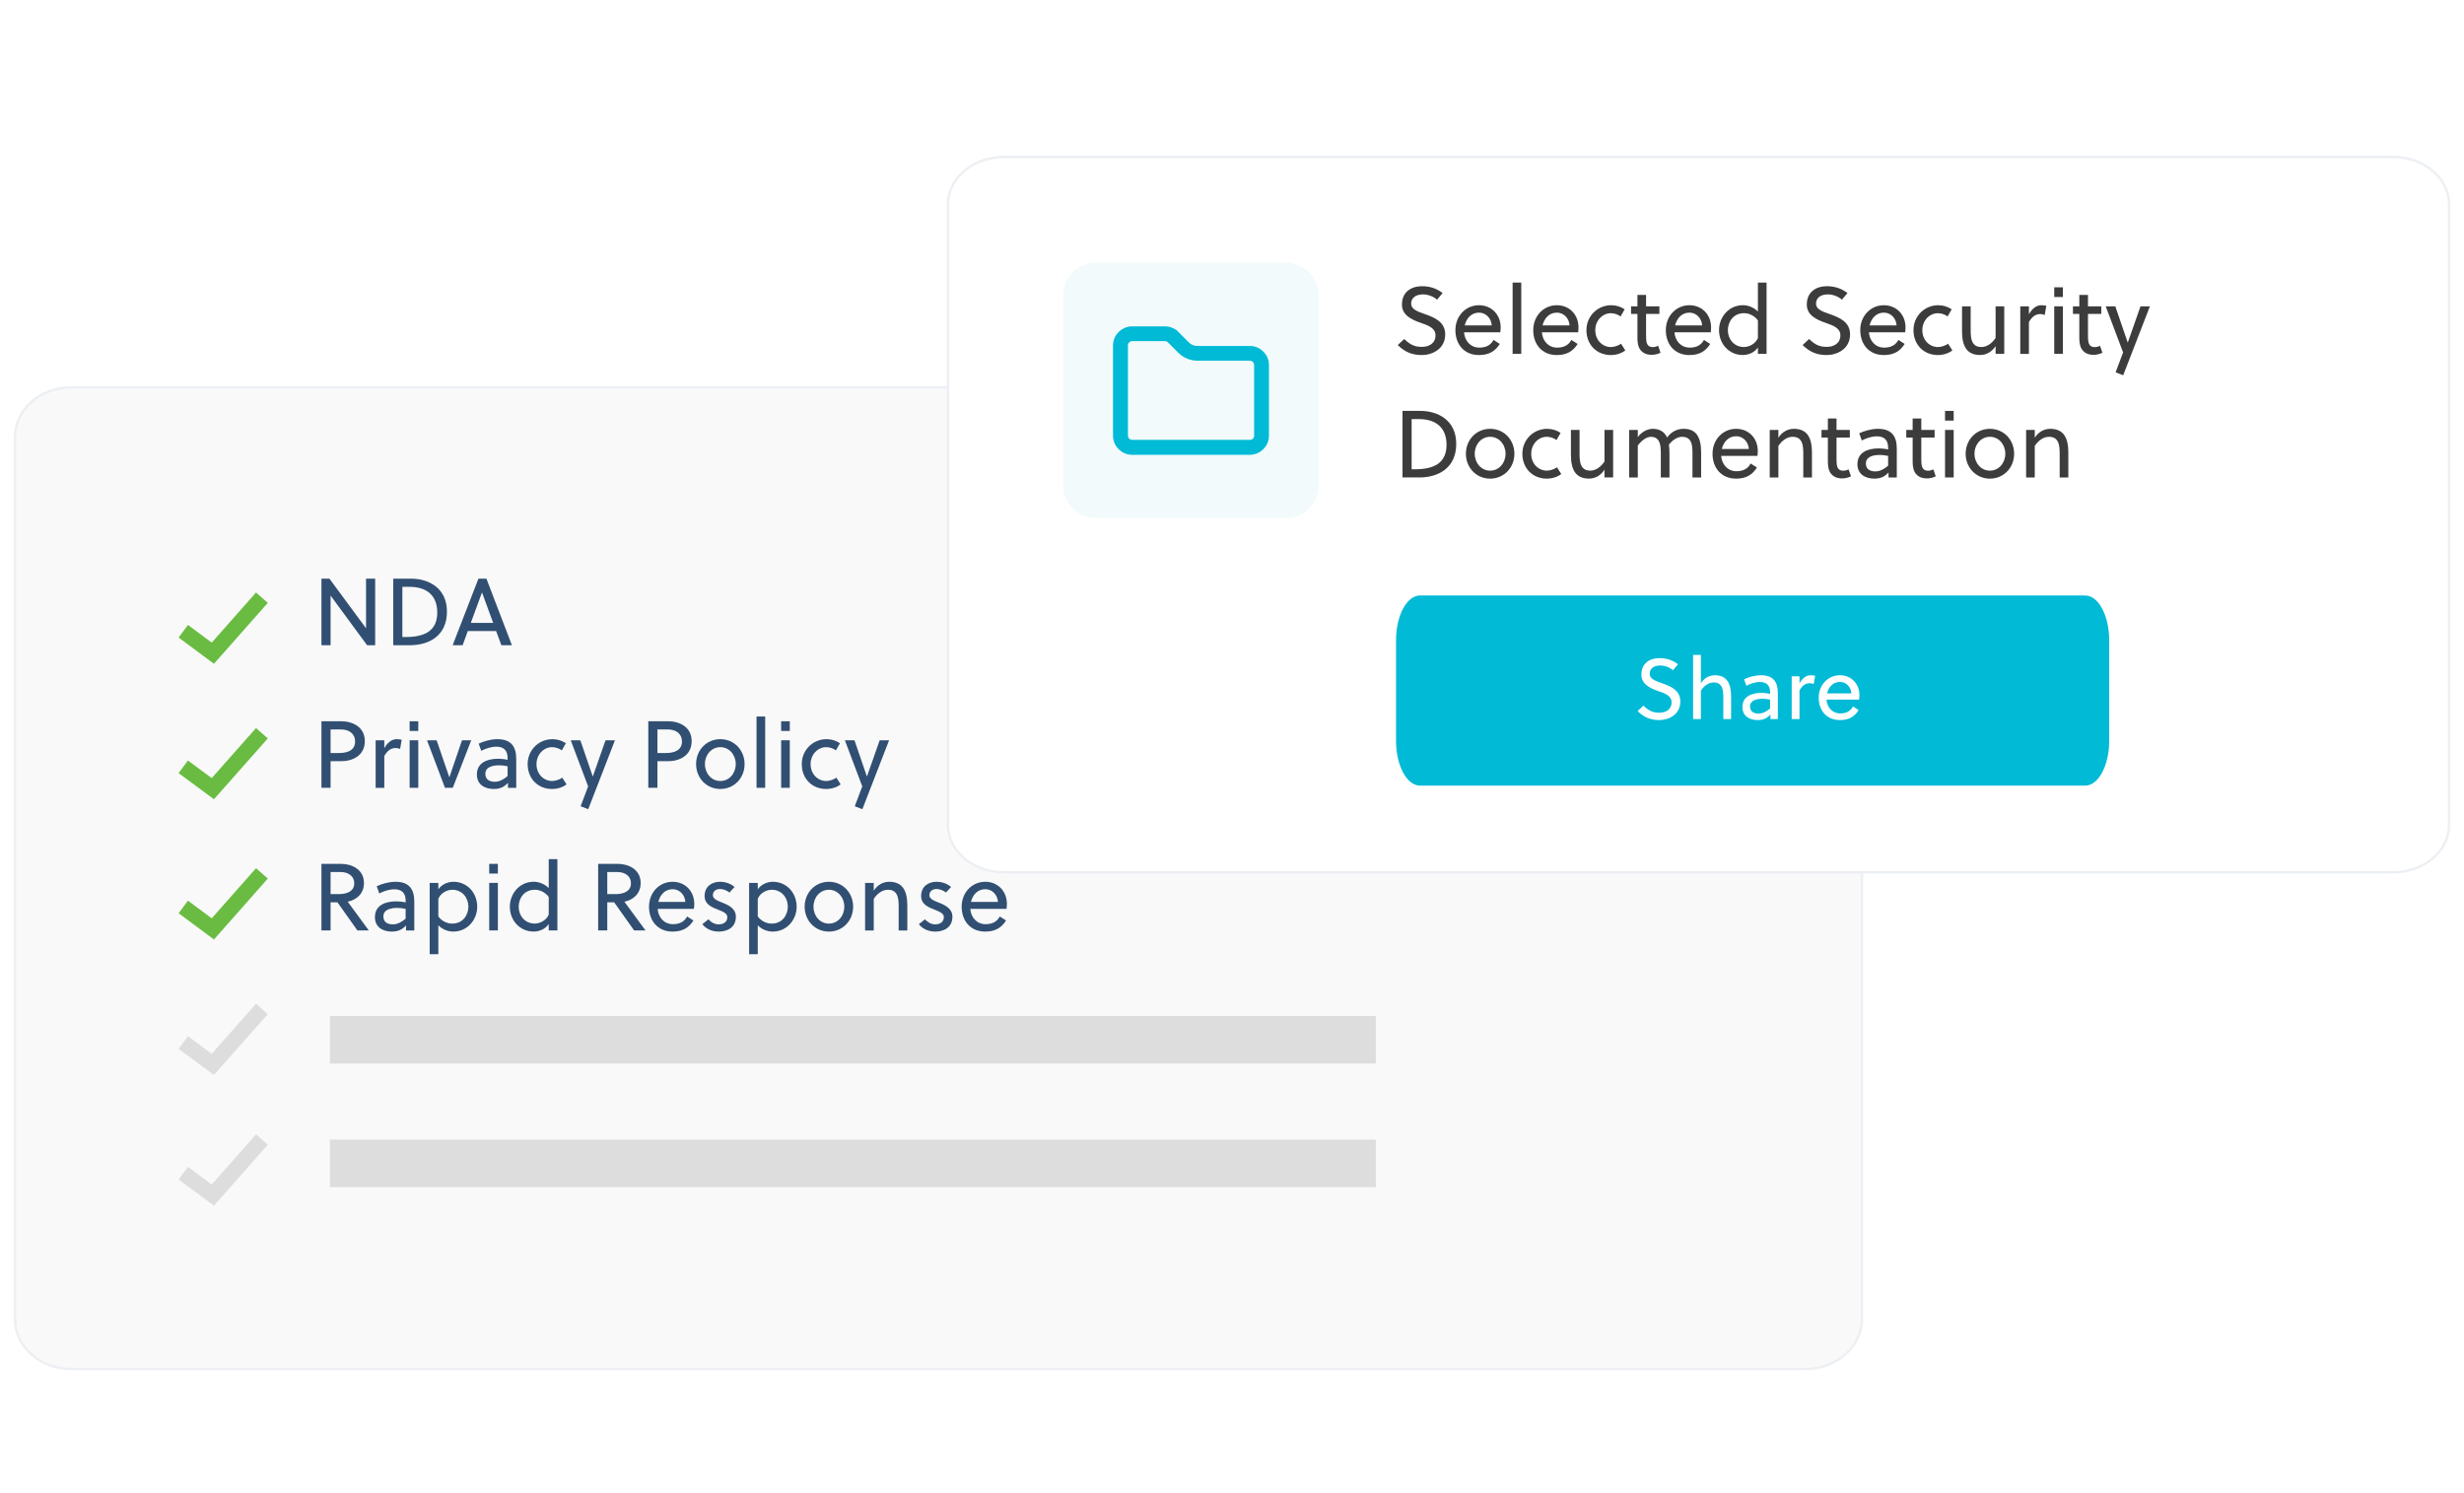 <?xml version="1.0" encoding="UTF-8"?>
<svg xmlns="http://www.w3.org/2000/svg" width="330" height="200" viewBox="0 0 330 200" fill="none">
  <g clip-path="url(#clip0_3267_4771)">
    <path d="M241.831 51.883H9.539C5.394 51.883 2 54.86 2 58.572V176.678C2 180.39 5.394 183.368 9.539 183.368H241.831C245.976 183.368 249.37 180.39 249.37 176.678V58.572C249.37 54.86 245.976 51.883 241.831 51.883Z" fill="#F9F9F9" stroke="#ECEFF3" stroke-width="0.318" stroke-miterlimit="10"></path>
    <path d="M184.264 136.09H44.184V142.457H184.264V136.09Z" fill="#DDDDDD"></path>
    <path d="M184.264 152.645H44.184V159.012H184.264V152.645Z" fill="#DDDDDD"></path>
    <path fill-rule="evenodd" clip-rule="evenodd" d="M35.865 80.751L28.655 88.911L23.92 85.394L25.173 83.707L28.358 86.073L34.291 79.359L35.865 80.751Z" fill="#69BC41"></path>
    <path fill-rule="evenodd" clip-rule="evenodd" d="M35.865 117.68L28.655 125.841L23.92 122.323L25.173 120.637L28.358 123.003L34.291 116.289L35.865 117.68Z" fill="#69BC41"></path>
    <path fill-rule="evenodd" clip-rule="evenodd" d="M35.865 153.337L28.655 161.497L23.92 157.98L25.173 156.293L28.358 158.659L34.291 151.945L35.865 153.337Z" fill="#DDDDDD"></path>
    <path fill-rule="evenodd" clip-rule="evenodd" d="M35.863 98.912L28.654 107.057L23.92 103.556L25.169 101.866L28.356 104.223L34.289 97.519L35.863 98.912Z" fill="#69BC41"></path>
    <path fill-rule="evenodd" clip-rule="evenodd" d="M35.863 135.842L28.654 143.987L23.92 140.485L25.169 138.796L28.356 141.153L34.289 134.449L35.863 135.842Z" fill="#DDDDDD"></path>
    <path d="M50.246 86.422H49.163L44.273 79.775V86.422H43.051V77.508H44.12L49.023 84.155V77.508H50.246V86.422Z" fill="#314F72"></path>
    <path d="M52.664 86.422V77.508H55.071C57.338 77.508 59.859 78.705 59.859 81.927C59.859 85.225 57.363 86.422 54.944 86.422H52.664ZM58.56 82.041C58.56 79.787 57.185 78.603 54.842 78.603H53.887V85.327H54.307C56.854 85.327 58.56 84.525 58.56 82.041Z" fill="#314F72"></path>
    <path d="M68.559 86.422H67.145L66.445 84.525H62.65L61.962 86.422H60.625L64.076 77.508H65.146L68.559 86.422ZM64.547 79.367L63.057 83.429H66.05L64.56 79.367H64.547Z" fill="#314F72"></path>
    <path d="M48.858 99.271C48.858 101.245 47.164 101.958 45.712 101.958H44.273V105.524H43.051V96.609H45.712C47.151 96.609 48.858 97.323 48.858 99.271ZM47.559 99.309C47.559 98.303 46.782 97.705 45.649 97.705H44.273V100.863H45.394C46.629 100.863 47.559 100.455 47.559 99.309Z" fill="#314F72"></path>
    <path d="M51.469 99.161V100.218C51.851 99.53 52.425 99.008 53.112 99.008C53.38 99.008 53.558 99.033 53.8 99.084L53.583 100.319C53.392 100.23 53.227 100.192 52.985 100.192C52.335 100.192 51.864 100.574 51.469 101.262V105.528H50.31V99.161H51.469Z" fill="#314F72"></path>
    <path d="M56.02 105.524H54.861V99.156H56.02V105.524ZM56.02 97.908H54.861V96.609H56.02V97.908Z" fill="#314F72"></path>
    <path d="M61.876 99.156H63.111L60.641 105.524H59.596L57.19 99.156H58.476L60.169 104.085H60.195L61.876 99.156Z" fill="#314F72"></path>
    <path d="M69.139 105.528H68.031V104.853C67.509 105.439 66.936 105.681 66.121 105.681C64.95 105.681 63.867 105.108 63.867 103.745C63.867 102.128 65.306 101.631 66.707 101.631C67.025 101.631 67.433 101.657 67.98 101.771V101.542C67.98 100.574 67.522 100.014 66.478 100.014C65.739 100.014 64.962 100.294 64.453 100.574L64.109 99.606C64.771 99.288 65.739 99.008 66.618 99.008C68.464 99.008 69.139 100.014 69.139 101.657V105.528ZM67.98 103.949V102.637C67.509 102.535 67.153 102.51 66.834 102.51C66.045 102.51 65.001 102.701 65.001 103.656C65.001 104.433 65.586 104.713 66.261 104.713C66.911 104.713 67.471 104.382 67.98 103.949Z" fill="#314F72"></path>
    <path d="M75.303 104.165L75.876 105.057C75.405 105.439 74.692 105.681 73.928 105.681C72.107 105.681 70.668 104.356 70.668 102.344C70.668 100.485 72.132 99.008 73.992 99.008C74.667 99.008 75.278 99.212 75.787 99.555L75.24 100.51C74.883 100.243 74.399 100.078 73.941 100.078C72.795 100.078 71.852 101.084 71.852 102.344C71.852 103.72 72.846 104.611 73.954 104.611C74.374 104.611 74.96 104.42 75.303 104.165Z" fill="#314F72"></path>
    <path d="M76.438 99.156H77.724L79.379 103.983H79.405L81.098 99.156H82.359L78.781 108.389L77.762 107.994L78.768 105.333L76.438 99.156Z" fill="#314F72"></path>
    <path d="M92.633 99.271C92.633 101.245 90.939 101.958 89.488 101.958H88.049V105.524H86.826V96.609H89.488C90.927 96.609 92.633 97.323 92.633 99.271ZM91.334 99.309C91.334 98.303 90.557 97.705 89.424 97.705H88.049V100.863H89.169C90.405 100.863 91.334 100.455 91.334 99.309Z" fill="#314F72"></path>
    <path d="M96.474 99.008C98.333 99.008 99.721 100.485 99.721 102.344C99.721 104.204 98.333 105.681 96.474 105.681C94.615 105.681 93.227 104.204 93.227 102.344C93.227 100.485 94.615 99.008 96.474 99.008ZM98.537 102.344C98.537 101.109 97.671 100.078 96.474 100.078C95.277 100.078 94.411 101.109 94.411 102.344C94.411 103.58 95.277 104.611 96.474 104.611C97.671 104.611 98.537 103.58 98.537 102.344Z" fill="#314F72"></path>
    <path d="M102.481 95.973V105.524H101.322V95.973H102.481Z" fill="#314F72"></path>
    <path d="M105.776 105.524H104.617V99.156H105.776V105.524ZM105.776 97.908H104.617V96.609H105.776V97.908Z" fill="#314F72"></path>
    <path d="M112.014 104.165L112.587 105.057C112.116 105.439 111.403 105.681 110.639 105.681C108.818 105.681 107.379 104.356 107.379 102.344C107.379 100.485 108.843 99.008 110.703 99.008C111.378 99.008 111.989 99.212 112.498 99.555L111.951 100.51C111.594 100.243 111.11 100.078 110.652 100.078C109.506 100.078 108.563 101.084 108.563 102.344C108.563 103.72 109.557 104.611 110.664 104.611C111.085 104.611 111.67 104.42 112.014 104.165Z" fill="#314F72"></path>
    <path d="M113.152 99.156H114.439L116.094 103.983H116.12L117.813 99.156H119.074L115.496 108.389L114.477 107.994L115.483 105.333L113.152 99.156Z" fill="#314F72"></path>
    <path d="M49.393 124.625H47.864L45.19 120.856H44.273V124.625H43.051V115.711H45.7C47.062 115.711 48.743 116.424 48.743 118.271C48.743 119.786 47.661 120.55 46.566 120.779L49.393 124.625ZM47.444 118.309C47.444 117.405 46.718 116.806 45.636 116.806H44.273V119.761H45.381C46.566 119.761 47.444 119.328 47.444 118.309Z" fill="#314F72"></path>
    <path d="M55.485 124.63H54.377V123.955C53.855 124.54 53.282 124.782 52.467 124.782C51.295 124.782 50.213 124.209 50.213 122.847C50.213 121.229 51.652 120.733 53.053 120.733C53.371 120.733 53.779 120.758 54.326 120.873V120.644C54.326 119.676 53.868 119.115 52.824 119.115C52.085 119.115 51.308 119.396 50.799 119.676L50.455 118.708C51.117 118.39 52.085 118.109 52.964 118.109C54.81 118.109 55.485 119.115 55.485 120.758V124.63ZM54.326 123.05V121.739C53.855 121.637 53.498 121.611 53.18 121.611C52.391 121.611 51.346 121.802 51.346 122.758C51.346 123.534 51.932 123.814 52.607 123.814C53.257 123.814 53.817 123.483 54.326 123.05Z" fill="#314F72"></path>
    <path d="M57.547 118.262H58.706V119.115C59.164 118.453 59.967 118.109 60.73 118.109C62.564 118.109 63.914 119.587 63.914 121.459C63.914 123.14 62.654 124.782 60.705 124.782C59.954 124.782 59.215 124.464 58.706 123.942V127.813H57.547V118.262ZM58.706 120.389V122.745C59.139 123.369 59.89 123.713 60.552 123.713C62.029 123.713 62.73 122.528 62.73 121.433C62.73 120.249 61.902 119.179 60.578 119.179C59.89 119.179 59.024 119.599 58.706 120.389Z" fill="#314F72"></path>
    <path d="M66.678 124.625H65.519V118.258H66.678V124.625ZM66.678 117.01H65.519V115.711H66.678V117.01Z" fill="#314F72"></path>
    <path d="M71.465 124.778C69.631 124.778 68.281 123.301 68.281 121.442C68.281 119.748 69.542 118.105 71.49 118.105C72.229 118.105 72.98 118.436 73.49 118.958V115.074H74.649V124.625H73.49V123.772C73.031 124.447 72.229 124.778 71.465 124.778ZM71.618 123.708C72.305 123.708 73.159 123.288 73.49 122.511V120.143C73.044 119.519 72.293 119.175 71.643 119.175C70.166 119.175 69.466 120.359 69.466 121.467C69.466 122.639 70.293 123.708 71.618 123.708Z" fill="#314F72"></path>
    <path d="M86.451 124.625H84.923L82.249 120.856H81.332V124.625H80.109V115.711H82.758C84.121 115.711 85.802 116.424 85.802 118.271C85.802 119.786 84.719 120.55 83.624 120.779L86.451 124.625ZM84.503 118.309C84.503 117.405 83.777 116.806 82.695 116.806H81.332V119.761H82.44C83.624 119.761 84.503 119.328 84.503 118.309Z" fill="#314F72"></path>
    <path d="M92.933 121.739H88.081C88.157 122.834 88.909 123.789 90.131 123.789C90.972 123.789 91.646 123.483 92.028 122.758L92.869 123.292C92.232 124.311 91.366 124.782 90.08 124.782C88.055 124.782 86.922 123.305 86.922 121.446C86.922 119.548 88.31 118.109 90.08 118.109C91.761 118.109 92.984 119.37 92.984 121.077C92.984 121.293 92.958 121.573 92.933 121.739ZM90.093 119.103C89.061 119.103 88.399 119.854 88.17 120.809H91.787C91.736 119.905 91.048 119.103 90.093 119.103Z" fill="#314F72"></path>
    <path d="M98.378 118.81L97.69 119.548C97.397 119.294 96.862 119.077 96.429 119.077C95.843 119.077 95.474 119.421 95.474 119.918C95.474 120.402 96.085 120.644 96.697 120.886C97.524 121.204 98.556 121.675 98.556 122.783C98.556 124.209 97.448 124.782 96.251 124.782C95.385 124.782 94.557 124.438 94.061 123.789L94.876 123.14C95.296 123.585 95.754 123.814 96.264 123.814C96.888 123.814 97.41 123.496 97.41 122.834C97.41 122.337 96.824 122.108 96.187 121.853C95.347 121.522 94.366 121.153 94.366 120.007C94.366 118.721 95.359 118.109 96.416 118.109C97.142 118.109 97.868 118.351 98.378 118.81Z" fill="#314F72"></path>
    <path d="M100.328 118.262H101.487V119.115C101.945 118.453 102.748 118.109 103.512 118.109C105.346 118.109 106.695 119.587 106.695 121.459C106.695 123.14 105.435 124.782 103.486 124.782C102.735 124.782 101.996 124.464 101.487 123.942V127.813H100.328V118.262ZM101.487 120.389V122.745C101.92 123.369 102.671 123.713 103.333 123.713C104.811 123.713 105.511 122.528 105.511 121.433C105.511 120.249 104.683 119.179 103.359 119.179C102.671 119.179 101.805 119.599 101.487 120.389Z" fill="#314F72"></path>
    <path d="M111.013 118.109C112.872 118.109 114.26 119.587 114.26 121.446C114.26 123.305 112.872 124.782 111.013 124.782C109.154 124.782 107.766 123.305 107.766 121.446C107.766 119.587 109.154 118.109 111.013 118.109ZM113.076 121.446C113.076 120.211 112.21 119.179 111.013 119.179C109.816 119.179 108.95 120.211 108.95 121.446C108.95 122.681 109.816 123.713 111.013 123.713C112.21 123.713 113.076 122.681 113.076 121.446Z" fill="#314F72"></path>
    <path d="M115.861 118.262H117.02V119.306C117.491 118.555 118.243 118.109 119.096 118.109C119.987 118.109 120.573 118.415 120.942 118.912C121.375 119.497 121.516 120.351 121.516 121.319V124.63H120.357V121.446C120.357 120.822 120.331 120.147 120.026 119.688C119.822 119.383 119.478 119.179 118.918 119.179C118.179 119.179 117.479 119.688 117.02 120.402V124.63H115.861V118.262Z" fill="#314F72"></path>
    <path d="M127.378 118.81L126.69 119.548C126.397 119.294 125.862 119.077 125.429 119.077C124.843 119.077 124.474 119.421 124.474 119.918C124.474 120.402 125.085 120.644 125.697 120.886C126.524 121.204 127.556 121.675 127.556 122.783C127.556 124.209 126.448 124.782 125.251 124.782C124.385 124.782 123.557 124.438 123.061 123.789L123.876 123.14C124.296 123.585 124.754 123.814 125.264 123.814C125.888 123.814 126.41 123.496 126.41 122.834C126.41 122.337 125.824 122.108 125.187 121.853C124.347 121.522 123.366 121.153 123.366 120.007C123.366 118.721 124.359 118.109 125.416 118.109C126.142 118.109 126.868 118.351 127.378 118.81Z" fill="#314F72"></path>
    <path d="M134.804 121.739H129.952C130.028 122.834 130.78 123.789 132.002 123.789C132.843 123.789 133.518 123.483 133.9 122.758L134.74 123.292C134.103 124.311 133.237 124.782 131.951 124.782C129.926 124.782 128.793 123.305 128.793 121.446C128.793 119.548 130.181 118.109 131.951 118.109C133.632 118.109 134.855 119.37 134.855 121.077C134.855 121.293 134.829 121.573 134.804 121.739ZM131.964 119.103C130.932 119.103 130.27 119.854 130.041 120.809H133.658C133.607 119.905 132.919 119.103 131.964 119.103Z" fill="#314F72"></path>
    <g filter="url(#filter0_d_3267_4771)">
      <path d="M320.468 17.02H134.492C130.359 17.02 126.959 19.83 126.959 23.354V106.513C126.959 110.037 130.359 112.848 134.492 112.848H320.468C324.6 112.848 328 110.037 328 106.513V23.354C328 19.83 324.6 17.02 320.468 17.02Z" fill="white" stroke="#ECEFF3" stroke-width="0.318" stroke-miterlimit="10"></path>
      <path d="M192.459 36.144C192.038 35.749 191.287 35.431 190.587 35.431C189.644 35.431 188.995 35.877 188.995 36.666C188.995 37.443 189.873 37.736 190.854 38.08C192.115 38.526 193.554 39.111 193.554 40.78C193.554 42.779 191.784 43.556 190.421 43.556C189.122 43.556 188.142 43.148 187.199 42.219L188.065 41.404C188.906 42.231 189.542 42.461 190.434 42.461C191.351 42.461 192.255 42.015 192.255 40.92C192.255 39.939 191.3 39.595 190.268 39.239C189.058 38.819 187.76 38.22 187.76 36.794C187.76 35.113 188.995 34.336 190.447 34.336C191.516 34.336 192.408 34.642 193.21 35.253L192.459 36.144Z" fill="#3C3C3C"></path>
      <path d="M200.931 40.512H196.079C196.155 41.607 196.907 42.562 198.129 42.562C198.97 42.562 199.644 42.257 200.027 41.531L200.867 42.066C200.23 43.085 199.364 43.556 198.078 43.556C196.053 43.556 194.92 42.078 194.92 40.219C194.92 38.322 196.308 36.883 198.078 36.883C199.759 36.883 200.982 38.144 200.982 39.85C200.982 40.066 200.956 40.347 200.931 40.512ZM198.091 37.876C197.059 37.876 196.397 38.627 196.168 39.583H199.785C199.734 38.678 199.046 37.876 198.091 37.876Z" fill="#3C3C3C"></path>
      <path d="M203.741 33.848V43.399H202.582V33.848H203.741Z" fill="#3C3C3C"></path>
      <path d="M211.354 40.512H206.503C206.579 41.607 207.33 42.562 208.553 42.562C209.393 42.562 210.068 42.257 210.45 41.531L211.291 42.066C210.654 43.085 209.788 43.556 208.502 43.556C206.477 43.556 205.344 42.078 205.344 40.219C205.344 38.322 206.732 36.883 208.502 36.883C210.183 36.883 211.405 38.144 211.405 39.85C211.405 40.066 211.38 40.347 211.354 40.512ZM208.515 37.876C207.483 37.876 206.821 38.627 206.592 39.583H210.208C210.157 38.678 209.47 37.876 208.515 37.876Z" fill="#3C3C3C"></path>
      <path d="M217.104 42.04L217.677 42.932C217.206 43.314 216.493 43.556 215.729 43.556C213.908 43.556 212.469 42.231 212.469 40.219C212.469 38.36 213.933 36.883 215.792 36.883C216.467 36.883 217.079 37.087 217.588 37.43L217.04 38.386C216.684 38.118 216.2 37.953 215.742 37.953C214.595 37.953 213.653 38.959 213.653 40.219C213.653 41.595 214.646 42.486 215.754 42.486C216.175 42.486 216.76 42.295 217.104 42.04Z" fill="#3C3C3C"></path>
      <path d="M222.24 38.051H220.457V40.929C220.457 41.094 220.457 41.234 220.47 41.425C220.508 42.1 220.725 42.495 221.362 42.495C221.616 42.495 221.871 42.419 222.075 42.317L222.393 43.247C222.075 43.412 221.629 43.527 221.209 43.527C220.317 43.527 219.77 43.132 219.502 42.533C219.349 42.177 219.299 41.706 219.299 41.209V38.051H218.445V37.032H219.299V35.504H220.457V37.032H222.24V38.051Z" fill="#3C3C3C"></path>
      <path d="M229.112 40.512H224.26C224.337 41.607 225.088 42.562 226.311 42.562C227.151 42.562 227.826 42.257 228.208 41.531L229.049 42.066C228.412 43.085 227.546 43.556 226.26 43.556C224.235 43.556 223.102 42.078 223.102 40.219C223.102 38.322 224.49 36.883 226.26 36.883C227.941 36.883 229.163 38.144 229.163 39.85C229.163 40.066 229.138 40.347 229.112 40.512ZM226.272 37.876C225.241 37.876 224.579 38.627 224.35 39.583H227.966C227.915 38.678 227.228 37.876 226.272 37.876Z" fill="#3C3C3C"></path>
      <path d="M233.41 43.551C231.576 43.551 230.227 42.074 230.227 40.215C230.227 38.521 231.487 36.879 233.436 36.879C234.174 36.879 234.926 37.21 235.435 37.732V33.848H236.594V43.399H235.435V42.545C234.977 43.22 234.174 43.551 233.41 43.551ZM233.563 42.482C234.251 42.482 235.104 42.062 235.435 41.285V38.916C234.989 38.292 234.238 37.948 233.589 37.948C232.111 37.948 231.411 39.133 231.411 40.24C231.411 41.412 232.239 42.482 233.563 42.482Z" fill="#3C3C3C"></path>
      <path d="M246.681 36.144C246.261 35.749 245.51 35.431 244.809 35.431C243.867 35.431 243.217 35.877 243.217 36.666C243.217 37.443 244.096 37.736 245.077 38.08C246.337 38.526 247.776 39.111 247.776 40.78C247.776 42.779 246.006 43.556 244.644 43.556C243.345 43.556 242.364 43.148 241.422 42.219L242.288 41.404C243.128 42.231 243.765 42.461 244.656 42.461C245.573 42.461 246.478 42.015 246.478 40.92C246.478 39.939 245.522 39.595 244.491 39.239C243.281 38.819 241.982 38.22 241.982 36.794C241.982 35.113 243.217 34.336 244.669 34.336C245.739 34.336 246.63 34.642 247.433 35.253L246.681 36.144Z" fill="#3C3C3C"></path>
      <path d="M255.153 40.512H250.301C250.378 41.607 251.129 42.562 252.352 42.562C253.192 42.562 253.867 42.257 254.249 41.531L255.09 42.066C254.453 43.085 253.587 43.556 252.301 43.556C250.276 43.556 249.143 42.078 249.143 40.219C249.143 38.322 250.531 36.883 252.301 36.883C253.982 36.883 255.204 38.144 255.204 39.85C255.204 40.066 255.179 40.347 255.153 40.512ZM252.314 37.876C251.282 37.876 250.62 38.627 250.391 39.583H254.007C253.956 38.678 253.269 37.876 252.314 37.876Z" fill="#3C3C3C"></path>
      <path d="M260.905 42.04L261.478 42.932C261.007 43.314 260.294 43.556 259.53 43.556C257.709 43.556 256.27 42.231 256.27 40.219C256.27 38.36 257.734 36.883 259.593 36.883C260.268 36.883 260.879 37.087 261.389 37.43L260.841 38.386C260.485 38.118 260.001 37.953 259.542 37.953C258.396 37.953 257.454 38.959 257.454 40.219C257.454 41.595 258.447 42.486 259.555 42.486C259.975 42.486 260.561 42.295 260.905 42.04Z" fill="#3C3C3C"></path>
      <path d="M267.267 43.399V42.354C266.796 43.106 266.044 43.551 265.191 43.551C264.3 43.551 263.714 43.246 263.345 42.749C262.912 42.163 262.771 41.31 262.771 40.342V37.031H263.93V40.215C263.93 40.839 263.956 41.514 264.261 41.972C264.465 42.278 264.809 42.482 265.369 42.482C266.108 42.482 266.808 41.972 267.267 41.259V37.031H268.426V43.399H267.267Z" fill="#3C3C3C"></path>
      <path d="M271.731 37.036V38.093C272.113 37.405 272.686 36.883 273.374 36.883C273.641 36.883 273.82 36.908 274.062 36.959L273.845 38.194C273.654 38.105 273.488 38.067 273.247 38.067C272.597 38.067 272.126 38.449 271.731 39.137V43.403H270.572V37.036H271.731Z" fill="#3C3C3C"></path>
      <path d="M276.28 43.399H275.121V37.031H276.28V43.399ZM276.28 35.783H275.121V34.484H276.28V35.783Z" fill="#3C3C3C"></path>
      <path d="M281.422 38.051H279.639V40.929C279.639 41.094 279.639 41.234 279.652 41.425C279.69 42.1 279.906 42.495 280.543 42.495C280.798 42.495 281.053 42.419 281.256 42.317L281.575 43.247C281.256 43.412 280.811 43.527 280.39 43.527C279.499 43.527 278.951 43.132 278.684 42.533C278.531 42.177 278.48 41.706 278.48 41.209V38.051H277.627V37.032H278.48V35.504H279.639V37.032H281.422V38.051Z" fill="#3C3C3C"></path>
      <path d="M282.014 37.031H283.3L284.955 41.858H284.981L286.675 37.031H287.935L284.357 46.264L283.338 45.869L284.344 43.208L282.014 37.031Z" fill="#3C3C3C"></path>
      <path d="M187.836 59.953V51.039H190.243C192.51 51.039 195.031 52.236 195.031 55.458C195.031 58.756 192.535 59.953 190.115 59.953H187.836ZM193.732 55.573C193.732 53.319 192.357 52.134 190.014 52.134H189.058V58.858H189.479C192.026 58.858 193.732 58.056 193.732 55.573Z" fill="#3C3C3C"></path>
      <path d="M199.574 53.438C201.433 53.438 202.821 54.915 202.821 56.774C202.821 58.633 201.433 60.11 199.574 60.11C197.714 60.11 196.326 58.633 196.326 56.774C196.326 54.915 197.714 53.438 199.574 53.438ZM201.637 56.774C201.637 55.539 200.771 54.507 199.574 54.507C198.376 54.507 197.511 55.539 197.511 56.774C197.511 58.009 198.376 59.041 199.574 59.041C200.771 59.041 201.637 58.009 201.637 56.774Z" fill="#3C3C3C"></path>
      <path d="M208.524 58.595L209.097 59.486C208.626 59.868 207.913 60.11 207.149 60.11C205.328 60.11 203.889 58.786 203.889 56.774C203.889 54.915 205.353 53.438 207.212 53.438C207.887 53.438 208.499 53.641 209.008 53.985L208.46 54.94C208.104 54.673 207.62 54.507 207.161 54.507C206.015 54.507 205.073 55.513 205.073 56.774C205.073 58.149 206.066 59.041 207.174 59.041C207.594 59.041 208.18 58.85 208.524 58.595Z" fill="#3C3C3C"></path>
      <path d="M214.886 59.953V58.909C214.415 59.66 213.663 60.106 212.81 60.106C211.919 60.106 211.333 59.8 210.964 59.304C210.531 58.718 210.391 57.865 210.391 56.897V53.586H211.549V56.77C211.549 57.394 211.575 58.069 211.881 58.527C212.084 58.833 212.428 59.036 212.988 59.036C213.727 59.036 214.427 58.527 214.886 57.814V53.586H216.045V59.953H214.886Z" fill="#3C3C3C"></path>
      <path d="M227.83 59.958H226.671V56.774C226.671 56.163 226.658 55.475 226.365 55.017C226.161 54.711 225.817 54.507 225.27 54.507C224.659 54.507 223.984 54.94 223.513 55.564C223.563 55.883 223.589 56.265 223.589 56.647V59.958H222.43V56.774C222.43 56.163 222.417 55.424 222.086 54.953C221.895 54.685 221.59 54.507 221.106 54.507C220.456 54.507 219.769 55.093 219.348 55.679V59.958H218.189V53.59H219.348V54.558C219.819 53.883 220.609 53.438 221.348 53.438C222.086 53.438 222.723 53.705 223.118 54.316C223.181 54.405 223.232 54.52 223.271 54.609C223.818 53.832 224.62 53.438 225.486 53.438C226.34 53.438 226.887 53.718 227.244 54.189C227.689 54.775 227.83 55.666 227.83 56.647V59.958Z" fill="#3C3C3C"></path>
      <path d="M235.368 57.067H230.516C230.593 58.162 231.344 59.117 232.567 59.117C233.407 59.117 234.082 58.812 234.464 58.086L235.304 58.62C234.668 59.639 233.802 60.11 232.516 60.11C230.491 60.11 229.357 58.633 229.357 56.774C229.357 54.877 230.746 53.438 232.516 53.438C234.197 53.438 235.419 54.698 235.419 56.405C235.419 56.621 235.394 56.901 235.368 57.067ZM232.528 54.431C231.497 54.431 230.835 55.182 230.605 56.137H234.222C234.171 55.233 233.483 54.431 232.528 54.431Z" fill="#3C3C3C"></path>
      <path d="M237.018 53.59H238.176V54.635C238.648 53.883 239.399 53.438 240.252 53.438C241.144 53.438 241.729 53.743 242.099 54.24C242.532 54.826 242.672 55.679 242.672 56.647V59.958H241.513V56.774C241.513 56.15 241.487 55.475 241.182 55.017C240.978 54.711 240.634 54.507 240.074 54.507C239.335 54.507 238.635 55.017 238.176 55.73V59.958H237.018V53.59Z" fill="#3C3C3C"></path>
      <path d="M247.746 54.605H245.963V57.483C245.963 57.649 245.963 57.789 245.976 57.98C246.014 58.655 246.231 59.05 246.867 59.05C247.122 59.05 247.377 58.974 247.581 58.872L247.899 59.801C247.581 59.967 247.135 60.081 246.715 60.081C245.823 60.081 245.276 59.687 245.008 59.088C244.855 58.731 244.804 58.26 244.804 57.764V54.605H243.951V53.587H244.804V52.059H245.963V53.587H247.746V54.605Z" fill="#3C3C3C"></path>
      <path d="M254.034 59.958H252.926V59.283C252.404 59.868 251.831 60.11 251.016 60.11C249.844 60.11 248.762 59.537 248.762 58.175C248.762 56.557 250.201 56.061 251.602 56.061C251.92 56.061 252.327 56.086 252.875 56.201V55.972C252.875 55.004 252.417 54.444 251.372 54.444C250.634 54.444 249.857 54.724 249.348 55.004L249.004 54.036C249.666 53.718 250.634 53.438 251.512 53.438C253.359 53.438 254.034 54.444 254.034 56.086V59.958ZM252.875 58.379V57.067C252.404 56.965 252.047 56.94 251.729 56.94C250.939 56.94 249.895 57.13 249.895 58.086C249.895 58.862 250.481 59.143 251.156 59.143C251.805 59.143 252.366 58.812 252.875 58.379Z" fill="#3C3C3C"></path>
      <path d="M259.1 54.605H257.317V57.483C257.317 57.649 257.317 57.789 257.329 57.98C257.368 58.655 257.584 59.05 258.221 59.05C258.476 59.05 258.73 58.974 258.934 58.872L259.252 59.801C258.934 59.967 258.488 60.081 258.068 60.081C257.177 60.081 256.629 59.687 256.362 59.088C256.209 58.731 256.158 58.26 256.158 57.764V54.605H255.305V53.587H256.158V52.059H257.317V53.587H259.1V54.605Z" fill="#3C3C3C"></path>
      <path d="M261.655 59.953H260.496V53.586H261.655V59.953ZM261.655 52.338H260.496V51.039H261.655V52.338Z" fill="#3C3C3C"></path>
      <path d="M266.505 53.438C268.364 53.438 269.752 54.915 269.752 56.774C269.752 58.633 268.364 60.11 266.505 60.11C264.646 60.11 263.258 58.633 263.258 56.774C263.258 54.915 264.646 53.438 266.505 53.438ZM268.568 56.774C268.568 55.539 267.702 54.507 266.505 54.507C265.308 54.507 264.442 55.539 264.442 56.774C264.442 58.009 265.308 59.041 266.505 59.041C267.702 59.041 268.568 58.009 268.568 56.774Z" fill="#3C3C3C"></path>
      <path d="M271.354 53.59H272.512V54.635C272.984 53.883 273.735 53.438 274.588 53.438C275.48 53.438 276.065 53.743 276.435 54.24C276.868 54.826 277.008 55.679 277.008 56.647V59.958H275.849V56.774C275.849 56.15 275.823 55.475 275.518 55.017C275.314 54.711 274.97 54.507 274.41 54.507C273.671 54.507 272.971 55.017 272.512 55.73V59.958H271.354V53.59Z" fill="#3C3C3C"></path>
      <path d="M172.223 31.188H146.779C144.36 31.188 142.398 33.149 142.398 35.568V61.012C142.398 63.431 144.36 65.393 146.779 65.393H172.223C174.642 65.393 176.604 63.431 176.604 61.012V35.568C176.604 33.149 174.642 31.188 172.223 31.188Z" fill="#F2FAFB"></path>
      <path fill-rule="evenodd" clip-rule="evenodd" d="M168.427 54.341V44.891C168.427 44.306 167.956 43.847 167.383 43.847H160.379C159.539 43.847 158.736 43.516 158.151 42.93L156.75 41.529L157.488 40.791L158.889 42.192C159.284 42.587 159.819 42.803 160.379 42.803H167.383C168.542 42.803 169.484 43.745 169.484 44.904V54.353C169.484 55.512 168.542 56.455 167.383 56.455H151.631C150.472 56.455 149.529 55.512 149.529 54.353V42.281C149.529 41.122 150.472 40.18 151.631 40.18H156.011C156.572 40.18 157.106 40.396 157.501 40.791L156.763 41.529C156.572 41.339 156.304 41.224 156.024 41.224H151.643C151.057 41.224 150.599 41.695 150.599 42.268V54.341C150.599 54.926 151.07 55.385 151.643 55.385H167.396C167.982 55.385 168.44 54.914 168.44 54.341H168.427Z" fill="#00BAD6" stroke="#00BAD6" stroke-width="0.93" stroke-miterlimit="10"></path>
      <path d="M279.258 75.762H190.193C188.414 75.762 186.971 78.443 186.971 81.751V95.242C186.971 98.55 188.414 101.231 190.193 101.231H279.258C281.038 101.231 282.48 98.55 282.48 95.242V81.751C282.48 78.443 281.038 75.762 279.258 75.762Z" fill="#00BAD6"></path>
      <path d="M224.058 85.78C223.679 85.424 223.003 85.138 222.373 85.138C221.525 85.138 220.94 85.539 220.94 86.25C220.94 86.949 221.731 87.213 222.614 87.522C223.748 87.923 225.043 88.45 225.043 89.952C225.043 91.751 223.45 92.45 222.224 92.45C221.055 92.45 220.172 92.084 219.324 91.247L220.104 90.513C220.86 91.258 221.433 91.465 222.235 91.465C223.061 91.465 223.874 91.063 223.874 90.078C223.874 89.195 223.015 88.886 222.086 88.565C220.998 88.187 219.829 87.648 219.829 86.364C219.829 84.852 220.94 84.152 222.247 84.152C223.21 84.152 224.012 84.427 224.734 84.978L224.058 85.78Z" fill="white"></path>
      <path d="M227.797 83.719V87.524C228.221 86.848 228.897 86.447 229.665 86.447C230.467 86.447 230.995 86.722 231.327 87.169C231.717 87.696 231.843 88.464 231.843 89.335V92.315H230.8V89.449C230.8 88.888 230.777 88.28 230.502 87.868C230.318 87.593 230.009 87.409 229.505 87.409C228.84 87.409 228.209 87.868 227.797 88.51V92.315H226.754V83.719H227.797Z" fill="white"></path>
      <path d="M238.106 92.313H237.109V91.706C236.639 92.233 236.123 92.451 235.39 92.451C234.336 92.451 233.361 91.935 233.361 90.709C233.361 89.253 234.656 88.806 235.917 88.806C236.204 88.806 236.57 88.829 237.063 88.932V88.726C237.063 87.855 236.651 87.351 235.711 87.351C235.046 87.351 234.347 87.603 233.889 87.855L233.579 86.984C234.175 86.698 235.046 86.445 235.837 86.445C237.499 86.445 238.106 87.351 238.106 88.829V92.313ZM237.063 90.892V89.712C236.639 89.62 236.318 89.597 236.032 89.597C235.321 89.597 234.381 89.769 234.381 90.629C234.381 91.328 234.909 91.58 235.516 91.58C236.101 91.58 236.605 91.282 237.063 90.892Z" fill="white"></path>
      <path d="M241.004 86.583V87.534C241.348 86.915 241.864 86.445 242.482 86.445C242.723 86.445 242.884 86.468 243.101 86.514L242.906 87.626C242.735 87.546 242.586 87.511 242.368 87.511C241.783 87.511 241.359 87.855 241.004 88.474V92.313H239.961V86.583H241.004Z" fill="white"></path>
      <path d="M248.986 89.712H244.619C244.688 90.697 245.364 91.557 246.464 91.557C247.221 91.557 247.828 91.282 248.172 90.629L248.929 91.11C248.355 92.027 247.576 92.451 246.419 92.451C244.596 92.451 243.576 91.121 243.576 89.448C243.576 87.74 244.825 86.445 246.419 86.445C247.931 86.445 249.032 87.58 249.032 89.116C249.032 89.311 249.009 89.563 248.986 89.712ZM246.43 87.339C245.502 87.339 244.906 88.016 244.699 88.875H247.954C247.908 88.061 247.29 87.339 246.43 87.339Z" fill="white"></path>
    </g>
  </g>
  <defs>
    <filter id="filter0_d_3267_4771" x="122.799" y="16.86" width="209.361" height="104.146" filterUnits="userSpaceOnUse" color-interpolation-filters="sRGB">
      <feFlood flood-opacity="0" result="BackgroundImageFix"></feFlood>
      <feColorMatrix in="SourceAlpha" type="matrix" values="0 0 0 0 0 0 0 0 0 0 0 0 0 0 0 0 0 0 127 0" result="hardAlpha"></feColorMatrix>
      <feOffset dy="4"></feOffset>
      <feGaussianBlur stdDeviation="2"></feGaussianBlur>
      <feComposite in2="hardAlpha" operator="out"></feComposite>
      <feColorMatrix type="matrix" values="0 0 0 0 0 0 0 0 0 0 0 0 0 0 0 0 0 0 0.02 0"></feColorMatrix>
      <feBlend mode="normal" in2="BackgroundImageFix" result="effect1_dropShadow_3267_4771"></feBlend>
      <feBlend mode="normal" in="SourceGraphic" in2="effect1_dropShadow_3267_4771" result="shape"></feBlend>
    </filter>
    <clipPath id="clip0_3267_4771">
      <rect width="330" height="200" fill="white"></rect>
    </clipPath>
  </defs>
</svg>
